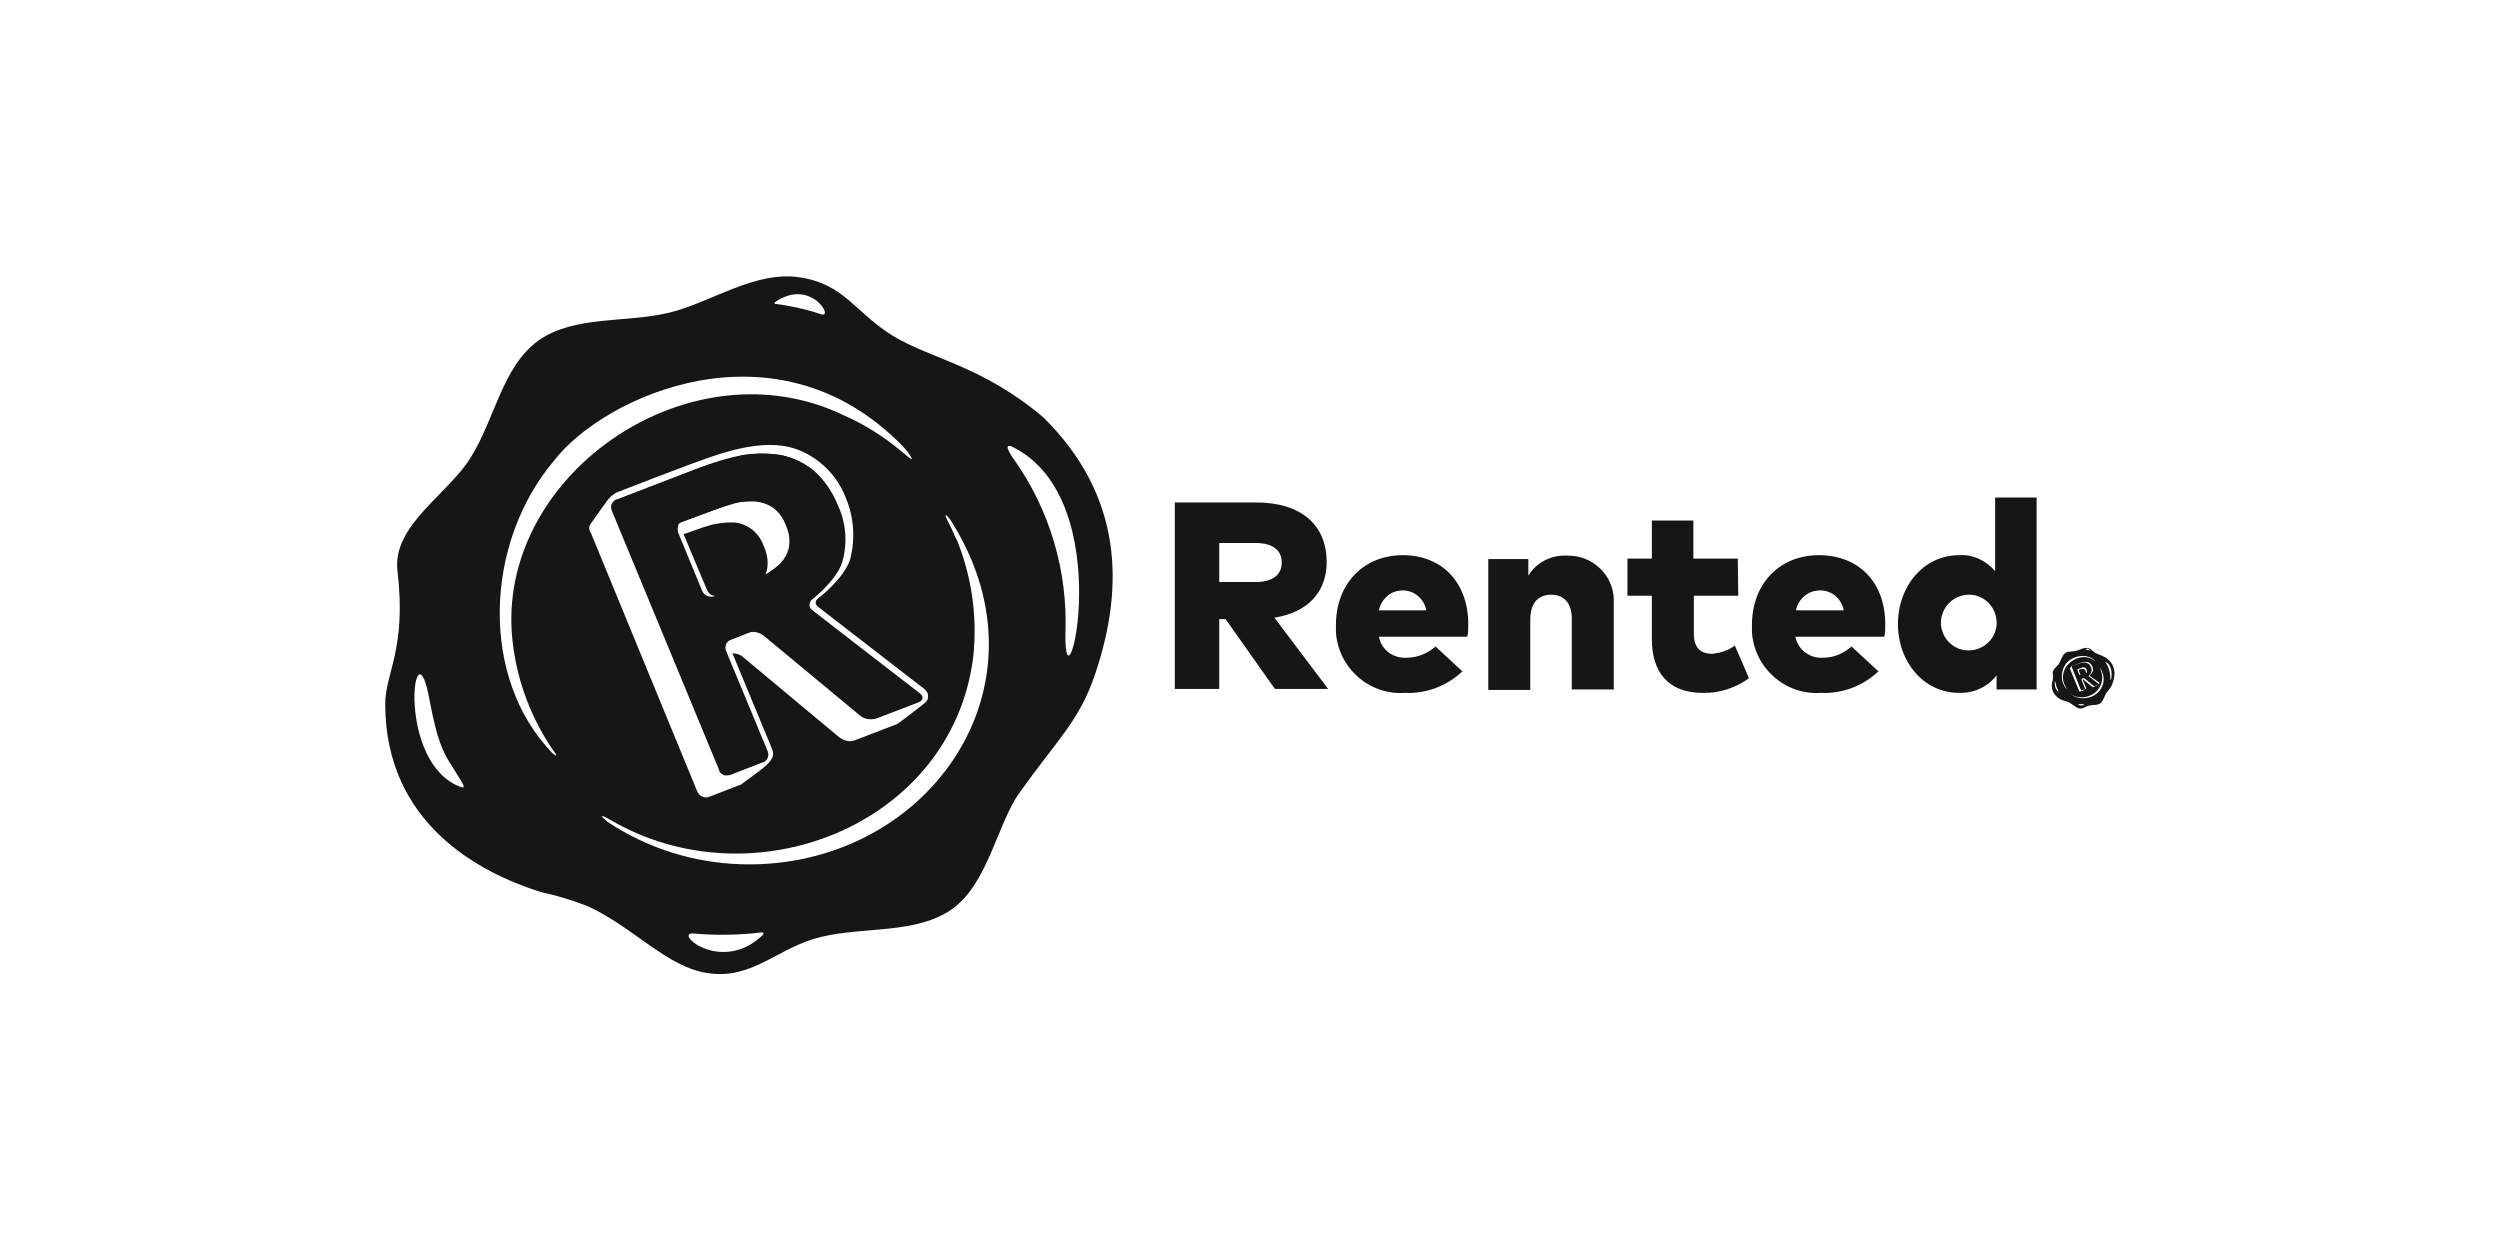 <?xml version="1.0" encoding="utf-8"?>
<!-- Generator: Adobe Illustrator 26.5.0, SVG Export Plug-In . SVG Version: 6.00 Build 0)  -->
<svg version="1.1" id="Layer_1" xmlns="http://www.w3.org/2000/svg" xmlns:xlink="http://www.w3.org/1999/xlink" x="0px" y="0px"
	 viewBox="0 0 512 256" style="enable-background:new 0 0 512 256;" xml:space="preserve">
<style type="text/css">
	.st0{fill:#161616;}
</style>
<g>
	<path class="st0" d="M148,158.6c0.1,0.1,0.2,0.1,0.3,0.2h0.1c0.2,0,0.3,0,0.5,0c0.2,0,0.4,0,0.6-0.1l6.4-2.5c0,0,0,0,0.1,0
		c0.9-0.4,1.3-1.4,0.9-2.3l-8.5-20.5c0,0,0,0,0,0c-0.3-0.9,0.1-2,1-2.3l3.8-1.5c0.3-0.1,0.7-0.2,1-0.2c0.8,0,1.5,0.3,2.1,0.7
		l19.9,16.5c0.6,0.5,1.4,0.7,2.1,0.7c0.3,0,0.7-0.1,1-0.2l8.6-3.3c0.9-0.4,1-1.2,0.2-1.8L166.2,125c-0.1-0.1-0.3-0.2-0.4-0.4
		c-0.4-0.6-0.3-1.5,0.4-1.9c0.2-0.2,5-4,6.1-7.6c1.1-3.8,0.7-8-0.9-11.6c-1-2.8-2.7-5.3-5-7.2c-1.9-1.6-4.2-2.6-6.6-3.1
		c-1.3-0.2-2.5-0.3-3.8-0.3c-1.3,0-2.6,0.1-3.9,0.3c-2.1,0.4-4.3,1-6.3,1.7c-1,0.3-2.5,0.9-3.4,1.2l-16.1,6.2c0,0,0,0-0.1,0
		c-0.9,0.4-1.3,1.4-0.9,2.3l21.9,52.9C147.3,158.1,147.6,158.4,148,158.6z M146.3,122.1c-0.2,0.1-0.4,0.1-0.7,0.1
		c-0.8,0-1.5-0.5-1.8-1.2l-4.9-11.9c-0.1-0.2-0.1-0.3-0.1-0.5v-0.1c0-0.2,0-0.3,0-0.5c0-0.1,0.1-0.2,0.1-0.4v-0.1
		c0.1-0.1,0.2-0.2,0.2-0.3l0.2-0.2c0.1-0.1,0.2-0.1,0.2-0.1l5.4-2l3.3-1.2c0.1,0,0.9-0.3,2.3-0.7c1.1-0.3,2.2-0.4,3.4-0.4h0.8
		c1.3,0.1,2.5,0.5,3.6,1.2c1.2,0.9,2.1,2.1,2.7,3.6c0.7,1.5,0.9,3.1,0.6,4.7c-0.1,0.3-0.2,0.6-0.3,0.9c0,0.1-0.1,0.2-0.1,0.3
		c-0.1,0.2-0.2,0.4-0.3,0.6l-0.2,0.3l-0.3,0.5l-0.3,0.3c-0.1,0.2-0.3,0.3-0.4,0.5c-0.9,0.8-1.8,1.5-2.9,2.1c0.1-0.3,0.2-0.7,0.3-1
		c0.3-1.6,0-3.3-0.7-4.8c-0.5-1.4-1.4-2.7-2.7-3.6c-1.1-0.7-2.3-1.2-3.6-1.2h-0.7c-1.1,0-2.3,0.2-3.4,0.4c-1.4,0.4-2.3,0.7-2.3,0.7
		l-3.1,1.1l-0.6,0.2l4.7,11.2c0.3,0.7,0.8,1.4,1.6,1.4H146.3z"/>
	<path class="st0" d="M213.7,85.5c-12.5-10.6-23.1-12-30.8-16.7c-7.8-4.8-9.9-10.6-19.1-12c-9.2-1.4-18.1,5.1-26.6,7.2
		c-8.9,2.2-19.6,0.5-27,5.8c-7.3,5.3-8.9,16.1-13.8,23.9c-4.6,7.5-16.1,13.9-15,23.2c1.9,16.1-2.5,20.8-2.5,27.3
		c0,24.3,19.1,34.5,31.9,38.5c3.3,0.7,6.5,1.7,9.6,2.9c9.5,4.4,16.2,12.5,24.6,13.7c9.2,1.4,14.5-5.4,23.1-7.4
		c8.9-2.2,19.6-0.5,27-5.8c7.3-5.3,9.2-17.6,13.8-23.9c7.7-10.8,12.2-14.6,15.4-24.2C230.4,119.9,229.8,101.4,213.7,85.5z
		 M94.4,161.2c-13.3-4.9-9.7-33.3-6.7-19.2c1.3,6.8,2.2,10.7,4.3,14C94.2,159.7,95.9,161.7,94.4,161.2z M158.7,61.9
		c7.4-5.2,12.4,3.7,9.3,2.4c-3-1-6.2-1.7-9.4-2.1L158.7,61.9z M104.8,129.4c0.6,8.5,3.4,16.6,8.1,23.7c0.7,1.1,1.1,1.4,1,1.6
		c-0.1,0.1-0.5-0.2-0.8-0.5c-14.9-15.4-13.9-43,0.4-59.9c10.2-13.2,45.5-29.4,71.3-3c0.8,0.8,1.5,1.7,2,2.7
		c-0.2,0.2-1.2-0.8-2.6-1.9c-3.4-2.8-7.2-5.2-11.3-7C141.8,70,102.7,96.5,104.8,129.4z M121.1,107.1c0,0,2.8-4,3.2-4.5
		c0.5-0.7,1.2-1.3,1.9-1.7c0,0,16.3-6.4,21.1-7.9c11.2-3.5,16.3-1.6,20.5,1.6c2.4,1.9,4.3,4.4,5.4,7.3c1.7,4,2,8.5,0.9,12.7
		c-1.3,3.9-6.2,7.7-6.5,7.9c-0.8,0.6-0.7,1.3,0.1,1.9l21.6,16.7h0c0.1,0.1,0.2,0.2,0.3,0.3c0.7,0.7,0.6,1.9-0.1,2.5
		c-1,0.8-4.6,3.6-5.5,4.2c-0.1,0.1-0.2,0.1-0.3,0.2l-8.6,3.3c-0.3,0.1-0.7,0.2-1,0.2c-0.8,0-1.5-0.3-2.1-0.7l-19.9-16.6
		c-0.6-0.5-1.4-0.7-2.1-0.7l8,19.3c1.2,2.5-0.9,3.6-6,7.4l-0.3,0.2l-6.5,2.5c-0.2,0.1-0.4,0.1-0.6,0.1c-0.8,0-1.5-0.5-1.8-1.2
		l-21.8-53C120.5,108.5,120.6,107.7,121.1,107.1z M156.2,191.5c-8.6,8.3-18.8-1-13.9-0.3c4.4,0.4,8.9,0.3,13.3-0.2
		C156.2,190.9,156.6,191,156.2,191.5z M151.8,177c-9.8-0.3-19.3-3.3-27.4-8.7c-0.5-0.4-1.2-1.1-1.2-1.2c0.6,0.1,1.1,0.4,1.6,0.7
		c29.3,17.3,70.1,1.2,74.5-33.1c0.9-8.1-0.2-16.2-3.2-23.8v0c-0.5-0.9-1.2-2.7-1.7-3.6s-0.9-1.8-0.7-1.8c0.2,0,0.9,0.8,1.4,1.7
		C216.2,141.3,189.3,178.1,151.8,177z M218.2,129.7c0.5-12.7-3.2-25.3-10.6-35.7c-2.6-3.7-0.3-2.5-0.3-2.5
		C229.6,102.4,217.9,148.8,218.2,129.7z"/>
</g>
<path id="Blue_R" class="st0" d="M188.4,142c0.8,0.6,0.7,1.4-0.2,1.8l-8.6,3.3c-0.3,0.1-0.7,0.2-1,0.2c-0.8,0-1.5-0.3-2.1-0.7
	L156.6,130c-0.6-0.5-1.4-0.7-2.1-0.7c-0.3,0-0.7,0.1-1,0.2l-3.8,1.5c-0.9,0.3-1.4,1.4-1,2.3c0,0,0,0,0,0l8.5,20.5
	c0.4,0.9,0,2-0.9,2.3c0,0,0,0-0.1,0l-6.5,2.5c-0.2,0.1-0.4,0.1-0.6,0.1c-0.8,0-1.5-0.5-1.8-1.2l-21.8-52.9c-0.4-0.9,0-2,0.9-2.3
	c0,0,0,0,0.1,0l16.1-6.2c0.9-0.4,2.5-0.9,3.4-1.2c2.1-0.7,4.2-1.2,6.3-1.7c1.3-0.2,2.6-0.3,3.9-0.3c1.3,0,2.6,0.1,3.8,0.3
	c2.4,0.5,4.7,1.6,6.6,3.1c2.2,2,3.9,4.4,5,7.2c1.7,3.6,2,7.7,0.9,11.6c-1.1,3.6-5.8,7.4-6.1,7.6c-0.6,0.4-0.8,1.3-0.4,1.9
	c0.1,0.1,0.2,0.3,0.4,0.4L188.4,142z M161.6,112.3c0.3-1.6,0-3.3-0.7-4.8c-0.5-1.4-1.4-2.7-2.7-3.6c-1.1-0.7-2.3-1.1-3.6-1.2h-0.8
	c-1.1,0-2.3,0.1-3.4,0.4c-1.4,0.4-2.2,0.7-2.3,0.7l-3.3,1.2l-5.4,2c-0.9,0.4-1.4,1.4-1,2.3c0,0,0,0,0,0.1l4.9,11.9
	c0.3,0.7,1,1.2,1.8,1.2c0.2,0,0.5,0,0.7-0.1l4.3-1.6c0.9-0.4,2.5-1,3.4-1.4c0,0,1.1-0.5,2.5-1.1c1.3-0.6,2.5-1.5,3.6-2.5
	C160.7,114.9,161.4,113.7,161.6,112.3"/>
<path id="Path_17941" class="st0" d="M257.2,102.9c9.4,0,14.5,4.7,14.5,12.2c0,6.1-3.8,10.3-10.7,11.4l11,14.6h-10.9L251,126.8h-1.3
	v14.3h-9.1v-38.2H257.2z M249.7,111.2v8h7.4c3.3,0,5.4-1.3,5.4-4s-2.1-4-5.4-4H249.7z"/>
<path id="Path_17942" class="st0" d="M300.7,127.8c0,0.9,0,1.8-0.2,2.6h-18.1c0.5,2.7,3,4.5,5.7,4.3c2.2,0,4.3-0.9,5.9-2.3l5.5,5.1
	c-3.2,3-7.4,4.6-11.8,4.4c-7.3,0.5-13.6-5.1-14.1-12.4c0-0.5,0-1,0-1.5c0-8.4,5.6-14.3,13.7-14.3S300.7,119.4,300.7,127.8z
	 M282.4,125h9.7c-0.5-2.7-3-4.5-5.7-4C284.4,121.3,282.8,123,282.4,125z"/>
<path id="Path_17943" class="st0" d="M330.5,123.6v17.6h-8.6v-14.5c0-3.2-1.6-4.9-4.2-4.9s-4.3,1.6-4.3,5.1v14.4h-8.6v-26.8h8.2v3.4
	c1.7-2.8,4.8-4.3,8-4.1c5.1-0.1,9.4,3.9,9.5,9C330.5,123,330.5,123.3,330.5,123.6L330.5,123.6z"/>
<path id="Path_17944" class="st0" d="M356,122h-9.1v7.8c0,3.1,1.6,4.1,3.8,4.1c1.7-0.2,3.3-0.7,4.6-1.7l2.9,6.7
	c-2.8,2-6.1,3.1-9.5,3c-7.1,0-10.4-4.3-10.4-11V122h-5v-7.6h5v-7.8h8.5v7.8h9.1L356,122z"/>
<path id="Path_17945" class="st0" d="M386.1,127.8c0,0.9,0,1.8-0.2,2.6h-18.2c0.5,2.7,3,4.5,5.7,4.3c2.2,0,4.2-0.9,5.8-2.3l5.5,5.1
	c-3.2,3-7.4,4.6-11.8,4.4c-7.3,0.5-13.6-5.1-14.1-12.4c0-0.5,0-1,0-1.5c0-8.4,5.6-14.3,13.7-14.3
	C380.8,113.7,386.1,119.4,386.1,127.8z M367.8,125h9.8c-0.5-2.7-3-4.5-5.7-4C369.8,121.3,368.2,123,367.8,125L367.8,125z"/>
<path id="Path_17946" class="st0" d="M408.6,117v-15.1h8.5v39.3h-8.2v-2.9c-1.8,2.4-4.7,3.7-7.7,3.6c-7.1,0-12.5-6.2-12.5-14.1
	s5.4-14.1,12.5-14.1C404,113.5,406.8,114.8,408.6,117z M397.5,127.8c0.2,3.2,2.9,5.6,6,5.4c3.2-0.2,5.6-2.9,5.4-6
	c-0.2-3.2-2.9-5.6-6-5.4c-0.9,0.1-1.8,0.3-2.6,0.8C398.5,123.7,397.4,125.7,397.5,127.8z"/>
<g>
	<path class="st0" d="M426.2,141.4C426.2,141.4,426.2,141.4,426.2,141.4L426.2,141.4C426.2,141.4,426.3,141.4,426.2,141.4
		c0.1,0,0.1,0,0.1,0l0.6-0.2c0,0,0,0,0,0c0.1,0,0.1-0.1,0.1-0.2l-0.7-1.8c0,0,0,0,0,0c0-0.1,0-0.2,0.1-0.2l0.3-0.1c0,0,0.1,0,0.1,0
		c0.1,0,0.1,0,0.2,0.1l1.7,1.4c0.1,0,0.1,0.1,0.2,0.1c0,0,0.1,0,0.1,0l0.7-0.3c0.1,0,0.1-0.1,0-0.2l-1.9-1.5c0,0,0,0,0,0
		c0-0.1,0-0.1,0-0.2c0,0,0.4-0.3,0.5-0.7c0.1-0.3,0.1-0.7-0.1-1c-0.1-0.2-0.2-0.5-0.4-0.6c-0.2-0.1-0.4-0.2-0.6-0.3
		c-0.1,0-0.2,0-0.3,0c-0.1,0-0.2,0-0.3,0c-0.2,0-0.4,0.1-0.5,0.1c-0.1,0-0.2,0.1-0.3,0.1l-1.4,0.5c0,0,0,0,0,0
		c-0.1,0-0.1,0.1-0.1,0.2L426.2,141.4C426.1,141.3,426.2,141.3,426.2,141.4z M426,138.2C426,138.2,426,138.2,426,138.2
		c-0.1,0-0.2,0-0.2-0.1l-0.4-1c0,0,0,0,0,0v0c0,0,0,0,0,0c0,0,0,0,0,0v0c0,0,0,0,0,0l0,0c0,0,0,0,0,0l0.5-0.2l0.3-0.1
		c0,0,0.1,0,0.2-0.1c0.1,0,0.2,0,0.3,0h0.1c0.1,0,0.2,0,0.3,0.1c0.1,0.1,0.2,0.2,0.2,0.3c0.1,0.1,0.1,0.3,0.1,0.4c0,0,0,0.1,0,0.1
		c0,0,0,0,0,0c0,0,0,0,0,0.1l0,0l0,0l0,0c0,0,0,0,0,0c-0.1,0.1-0.2,0.1-0.2,0.2c0,0,0-0.1,0-0.1c0-0.1,0-0.3-0.1-0.4
		c0-0.1-0.1-0.2-0.2-0.3c-0.1-0.1-0.2-0.1-0.3-0.1h-0.1c-0.1,0-0.2,0-0.3,0c-0.1,0-0.2,0.1-0.2,0.1l-0.3,0.1l0,0l0.4,1
		C425.9,138.2,426,138.2,426,138.2L426,138.2z"/>
	<path class="st0" d="M431.8,135.1c-1.1-0.9-2-1-2.7-1.4c-0.7-0.4-0.8-0.9-1.6-1c-0.8-0.1-1.6,0.4-2.3,0.6c-0.8,0.2-1.7,0-2.3,0.5
		c-0.6,0.5-0.8,1.4-1.2,2.1c-0.4,0.6-1.4,1.2-1.3,2c0.2,1.4-0.2,1.8-0.2,2.4c0,2.1,1.6,3,2.8,3.3c0.3,0.1,0.6,0.1,0.8,0.3
		c0.8,0.4,1.4,1.1,2.1,1.2c0.8,0.1,1.3-0.5,2-0.6c0.8-0.2,1.7,0,2.3-0.5c0.6-0.5,0.8-1.5,1.2-2.1c0.7-0.9,1.1-1.3,1.3-2.1
		C433.3,138,433.2,136.4,431.8,135.1z M421.6,141.6c-1.1-0.4-0.8-2.9-0.6-1.7c0.1,0.6,0.2,0.9,0.4,1.2
		C421.5,141.5,421.7,141.6,421.6,141.6z M427.1,133c0.6-0.5,1.1,0.3,0.8,0.2C427.6,133.1,427.4,133.1,427.1,133L427.1,133z
		 M422.5,138.9c0,0.7,0.3,1.4,0.7,2c0.1,0.1,0.1,0.1,0.1,0.1c0,0,0,0-0.1,0c-1.3-1.3-1.2-3.7,0-5.2c0.9-1.1,3.9-2.5,6.1-0.3
		c0.1,0.1,0.1,0.1,0.2,0.2c0,0-0.1-0.1-0.2-0.2c-0.3-0.2-0.6-0.4-1-0.6C425.7,133.7,422.3,136,422.5,138.9z M423.9,136.9
		c0,0,0.2-0.3,0.3-0.4c0-0.1,0.1-0.1,0.2-0.1c0,0,1.4-0.5,1.8-0.7c1-0.3,1.4-0.1,1.8,0.1c0.2,0.2,0.4,0.4,0.5,0.6
		c0.1,0.3,0.2,0.7,0.1,1.1c-0.1,0.3-0.5,0.7-0.6,0.7c-0.1,0.1-0.1,0.1,0,0.2l1.9,1.4h0c0,0,0,0,0,0c0.1,0.1,0.1,0.2,0,0.2
		c-0.1,0.1-0.4,0.3-0.5,0.4c0,0,0,0,0,0l-0.7,0.3c0,0-0.1,0-0.1,0c-0.1,0-0.1,0-0.2-0.1l-1.7-1.4c-0.1,0-0.1-0.1-0.2-0.1l0.7,1.7
		c0.1,0.2-0.1,0.3-0.5,0.6l0,0l-0.6,0.2c0,0,0,0-0.1,0c-0.1,0-0.1,0-0.2-0.1l-1.9-4.6C423.8,137,423.8,137,423.9,136.9z
		 M426.9,144.2c-0.7,0.7-1.6-0.1-1.2,0C426.1,144.2,426.5,144.2,426.9,144.2C426.9,144.2,426.9,144.2,426.9,144.2z M426.5,143
		c-0.8,0-1.7-0.3-2.4-0.8c0,0-0.1-0.1-0.1-0.1c0,0,0.1,0,0.1,0.1c2.5,1.5,6,0.1,6.4-2.9c0.1-0.7,0-1.4-0.3-2.1v0
		c0-0.1-0.1-0.2-0.1-0.3s-0.1-0.2-0.1-0.2s0.1,0.1,0.1,0.1C432.1,139.9,429.7,143.1,426.5,143z M432.2,138.9c0-1.1-0.3-2.2-0.9-3.1
		c-0.2-0.3,0-0.2,0-0.2C433.2,136.5,432.2,140.5,432.2,138.9z"/>
</g>
</svg>
